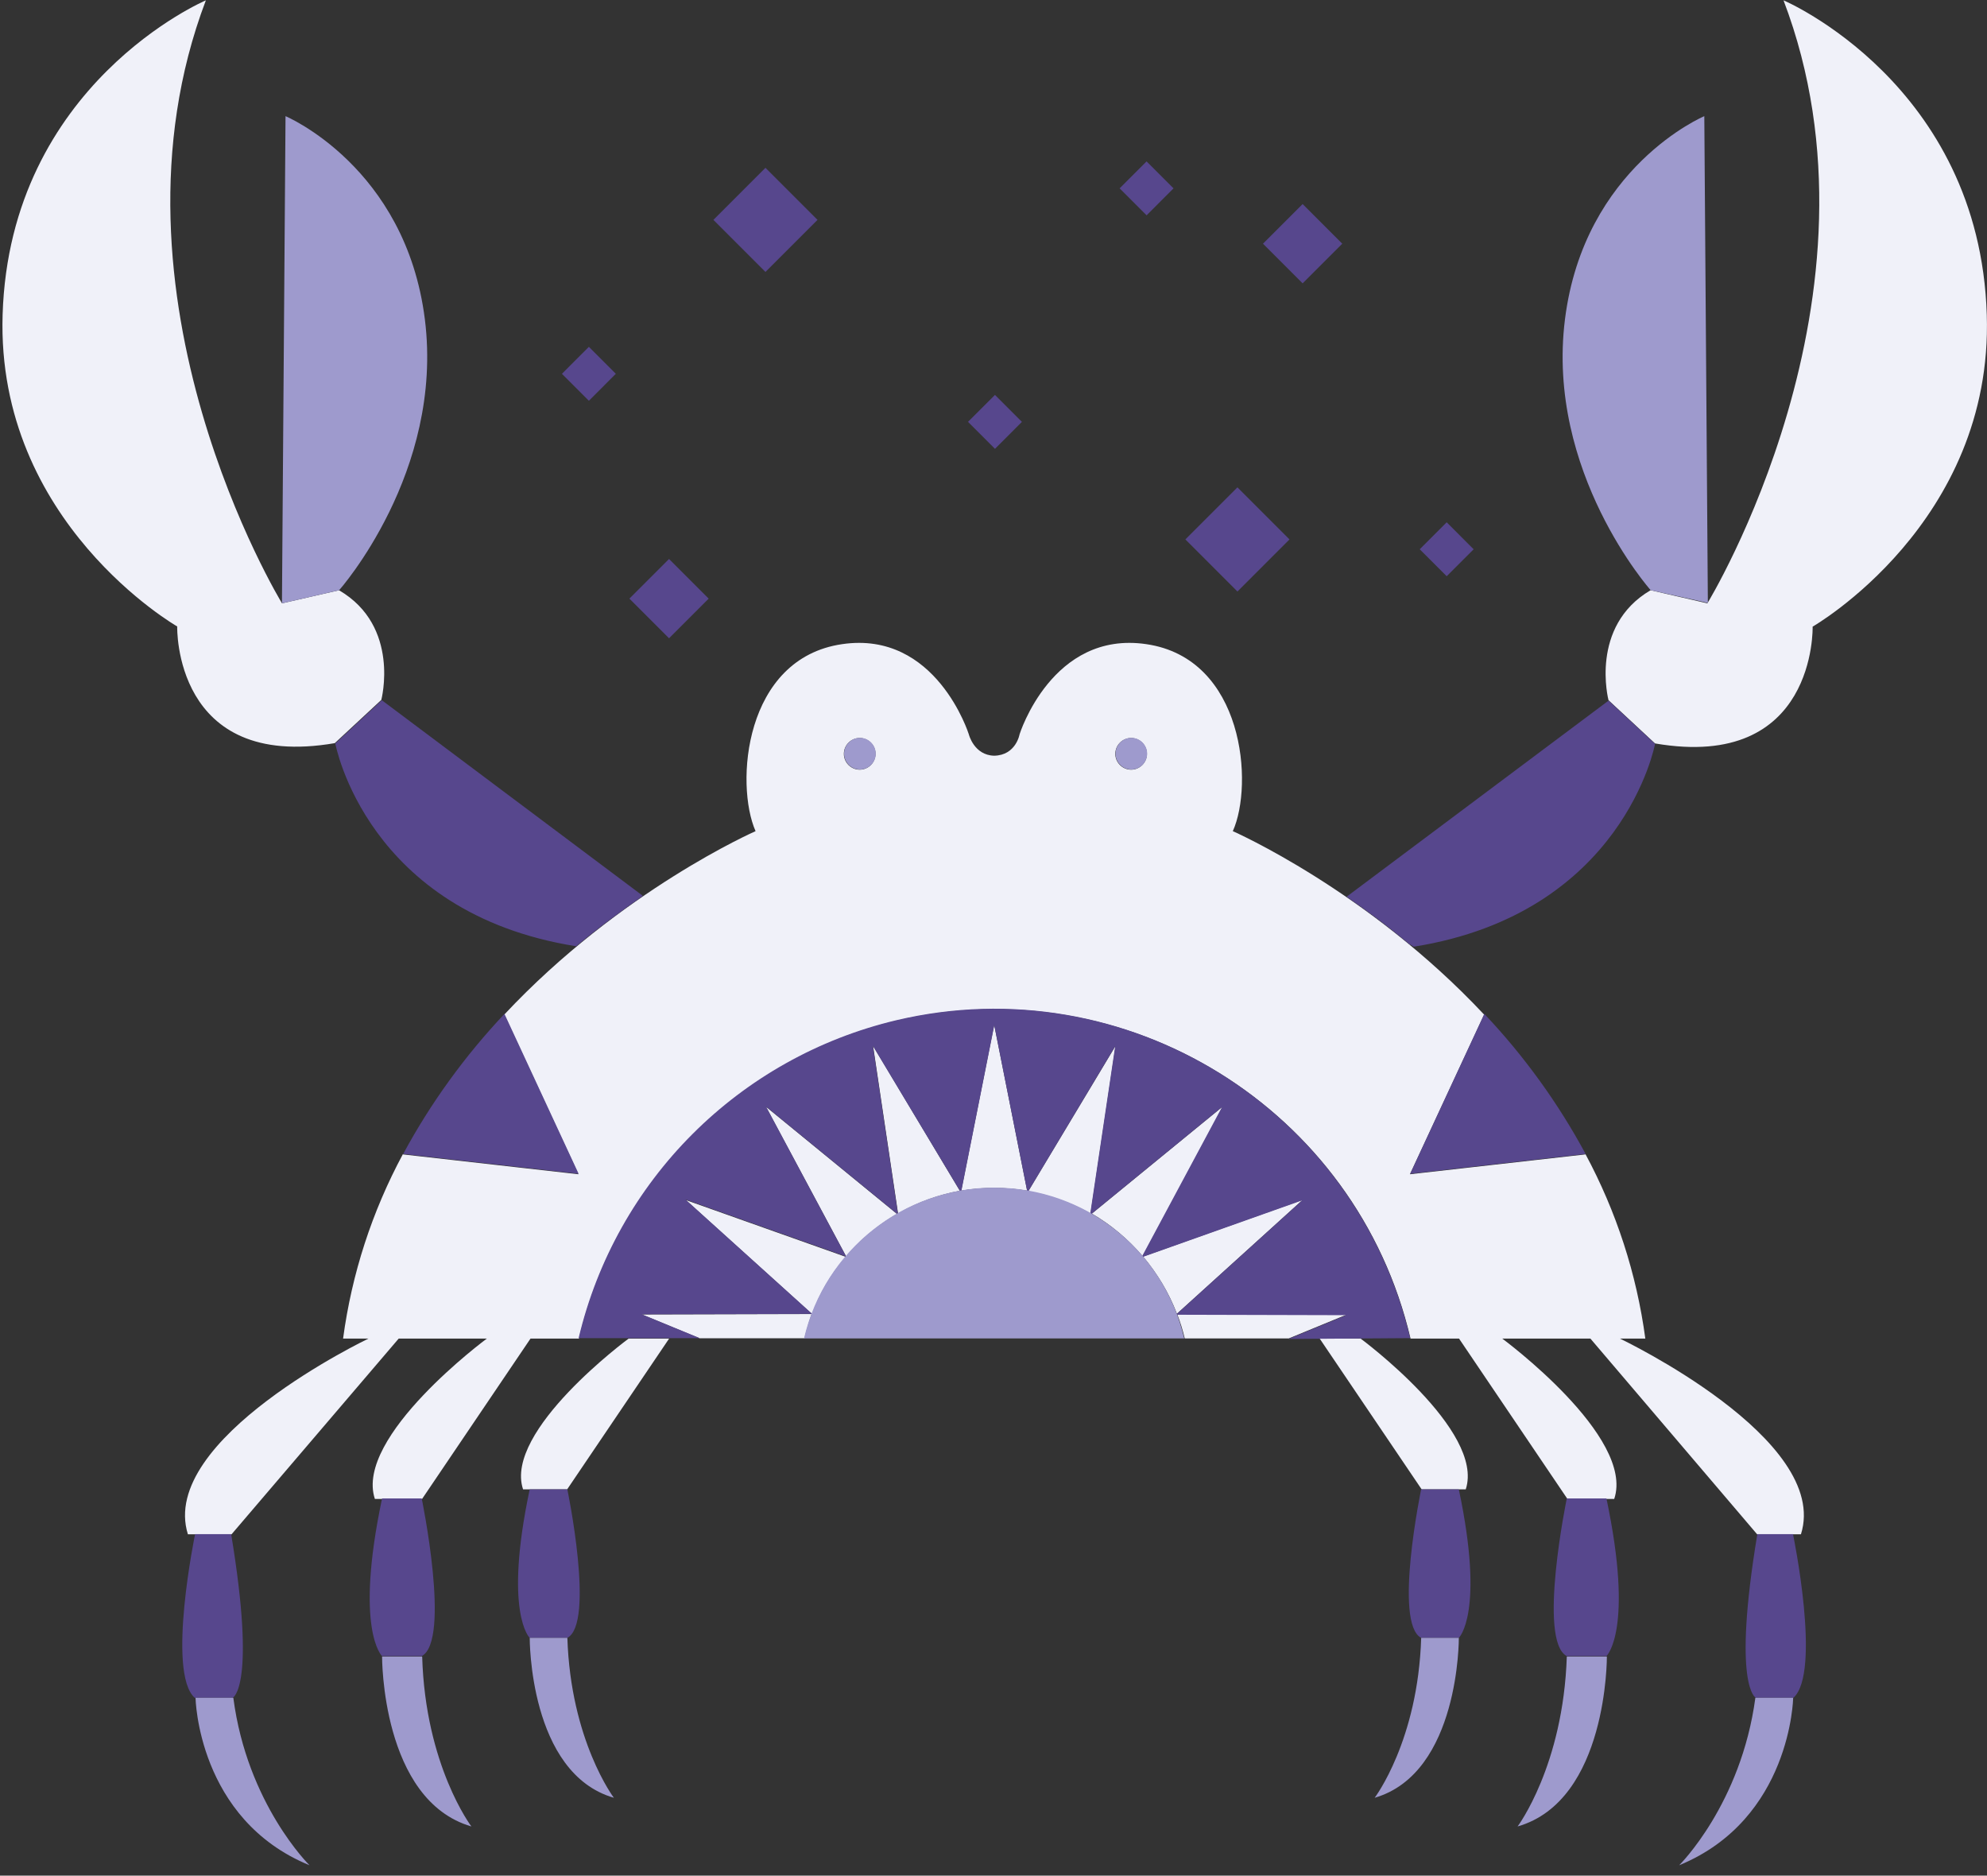 <svg width="89" height="84" viewBox="0 0 89 84" fill="none" xmlns="http://www.w3.org/2000/svg">
<rect x="0" y="0" width="89" height="84" fill="#333333" stroke="none"/>
<path d="M81.19 28.068C81.19 28.068 81.368 34.54 74.13 33.294L72.047 31.358C72.047 31.358 71.178 28.049 73.932 26.433L76.475 27.02C76.475 27.02 84.921 13.227 79.886 0.015C79.886 0.015 88.671 3.746 88.99 14.096C89.29 23.43 81.183 28.068 81.183 28.068H81.19ZM15.194 26.433L12.632 27.02C12.632 27.02 4.206 13.227 9.221 0.015C9.221 0.015 0.436 3.746 0.117 14.096C-0.171 23.411 7.937 28.055 7.937 28.055C7.937 28.055 7.758 34.527 14.996 33.281L17.079 31.346C17.079 31.346 17.948 28.055 15.194 26.439V26.433ZM59.11 59.948L63.678 66.701H65.652C66.521 64.069 60.944 59.948 60.944 59.948H59.11ZM28.157 59.948C28.157 59.948 22.554 64.075 23.429 66.701H25.403L29.971 59.948H28.157ZM80.659 68.713H78.704L71.236 59.948H67.288C67.288 59.948 73.242 64.337 72.303 67.129H70.207L65.352 59.948H63.18C60.765 49.656 50.447 43.286 40.174 45.707C33.115 47.381 27.608 52.888 25.934 59.948H23.762L18.906 67.129H16.791C15.865 64.337 21.806 59.948 21.806 59.948H17.858L10.371 68.713H8.416C7.081 64.445 16.504 59.948 16.504 59.948H15.367C15.756 57.047 16.664 54.255 18.05 51.681V51.7L25.908 52.588L22.586 45.439C27.793 39.874 33.843 37.223 33.843 37.223C32.916 35.128 33.325 29.486 37.721 28.848C41.937 28.228 43.394 32.885 43.394 32.885C43.394 32.885 43.624 33.824 44.531 33.844C45.509 33.824 45.668 32.885 45.668 32.885C45.668 32.885 47.125 28.228 51.342 28.848C55.731 29.486 56.159 35.141 55.219 37.223C55.219 37.223 61.263 39.874 66.476 45.439L63.154 52.588L71.012 51.7V51.681C72.399 54.262 73.306 57.047 73.696 59.948H72.558C72.558 59.948 82.014 64.445 80.666 68.713H80.659ZM39.216 33.761C39.216 33.371 38.896 33.051 38.507 33.051C38.117 33.051 37.797 33.371 37.797 33.761C37.797 34.15 38.117 34.47 38.507 34.47C38.896 34.47 39.216 34.15 39.216 33.761ZM51.373 33.761C51.373 33.371 51.054 33.051 50.664 33.051C50.275 33.051 49.955 33.371 49.955 33.761C49.955 34.15 50.275 34.47 50.664 34.47C51.054 34.47 51.373 34.15 51.373 33.761ZM40.174 54.364L34.309 49.566L37.9 56.268C38.539 55.501 39.324 54.862 40.174 54.364ZM42.998 53.336L39.107 46.845L40.225 54.345C41.081 53.847 42.02 53.508 42.998 53.329V53.336ZM37.88 56.287L30.719 53.744L36.373 58.849C36.711 57.91 37.229 57.035 37.887 56.287H37.88ZM28.745 58.868L31.338 59.935H36.034C36.124 59.565 36.232 59.207 36.354 58.849L28.745 58.868ZM51.182 56.255L54.772 49.553L48.907 54.351C49.764 54.85 50.524 55.489 51.182 56.255ZM51.201 56.274C51.84 57.041 52.357 57.891 52.715 58.836L58.35 53.732L51.201 56.274ZM52.728 58.855C52.868 59.213 52.977 59.565 53.066 59.941H57.724L60.318 58.875L52.728 58.855ZM48.85 54.339L49.968 46.838L46.058 53.348C47.055 53.527 47.994 53.866 48.85 54.345V54.339ZM44.531 53.201C45.029 53.201 45.528 53.24 46.007 53.323L44.531 45.893L43.055 53.323C43.554 53.233 44.052 53.201 44.531 53.201Z" fill="#F0F1F9"/>
<path d="M29.967 28.585L28.191 26.809L29.967 25.033L31.743 26.809L29.967 28.585ZM60.122 10.914L58.346 9.138L56.57 10.914L58.346 12.69L60.122 10.914ZM57.758 24.158L55.426 21.826L53.094 24.158L55.426 26.49L57.758 24.158ZM36.618 9.847L34.286 7.515L31.954 9.847L34.286 12.179L36.618 9.847ZM45.773 18.893L44.566 17.686L43.358 18.893L44.566 20.101L45.773 18.893ZM66.006 24.599L64.799 23.391L63.591 24.599L64.799 25.806L66.006 24.599ZM52.564 8.435L51.357 7.228L50.149 8.435L51.357 9.643L52.564 8.435ZM27.584 16.74L26.377 15.533L25.169 16.74L26.377 17.948L27.584 16.74ZM78.713 68.706C77.576 75.549 78.643 76.034 78.643 76.034H80.33C81.595 74.897 80.311 68.706 80.311 68.706H78.713ZM70.178 67.109C70.178 67.109 68.862 73.472 70.178 74.168H71.954C71.954 74.168 73.2 73.012 71.954 67.109H70.178ZM63.655 66.7C63.655 66.7 62.409 72.693 63.655 73.351H65.342C65.342 73.351 66.517 72.246 65.342 66.7H63.655ZM8.738 68.706C8.738 68.706 7.46 74.891 8.719 76.034H10.424C10.424 76.034 11.491 75.574 10.354 68.706H8.738ZM17.113 67.109C15.867 73.012 17.113 74.168 17.113 74.168H18.889C20.205 73.472 18.889 67.109 18.889 67.109H17.113ZM23.726 66.7C22.55 72.246 23.726 73.351 23.726 73.351H25.412C26.658 72.693 25.412 66.7 25.412 66.7H23.726ZM25.808 42.378C26.837 41.522 27.853 40.781 28.798 40.123L17.101 31.358L15.018 33.294C15.018 33.294 16.404 40.883 25.808 42.378ZM63.144 42.289L63.323 42.398C72.727 40.903 74.132 33.313 74.132 33.313L72.05 31.377L60.314 40.161C61.202 40.768 62.16 41.477 63.138 42.295L63.144 42.289ZM63.163 59.928C60.748 49.655 50.43 43.266 40.157 45.688C33.098 47.361 27.591 52.869 25.917 59.928H31.341L28.747 58.861L36.356 58.842V58.823L30.702 53.718L37.864 56.261L37.883 56.242L34.312 49.559L40.176 54.357L40.215 54.338L39.097 46.838L43.007 53.348H43.058L44.534 45.918L46.009 53.348H46.06L49.951 46.857L48.833 54.357L48.872 54.376L54.736 49.578L51.146 56.28L51.165 56.299L58.327 53.757L52.692 58.861V58.88L60.301 58.9L57.707 59.966L63.163 59.928ZM63.163 52.568L71.021 51.68C69.795 49.406 68.268 47.291 66.485 45.407L63.163 52.568ZM22.595 45.407C20.819 47.291 19.285 49.406 18.059 51.68L25.917 52.568L22.595 45.407Z" fill="#57478D"/>
<path d="M73.936 26.432C73.936 26.432 69.24 21.149 70.096 14.306C70.952 7.464 76.338 5.202 76.338 5.202L76.497 27.001L73.936 26.432ZM15.191 26.432C15.191 26.432 19.887 21.149 19.031 14.306C18.175 7.464 12.789 5.202 12.789 5.202L12.629 27.02L15.191 26.432ZM78.625 76.034C77.986 80.8 75.213 83.534 75.213 83.534C80.228 81.471 80.318 76.034 80.318 76.034H78.631H78.625ZM70.179 74.188C70.019 79.075 67.975 81.797 67.975 81.797C72.013 80.64 71.974 74.188 71.974 74.188H70.179ZM63.656 73.351C63.516 77.957 61.573 80.513 61.573 80.513C65.381 79.407 65.343 73.351 65.343 73.351H63.656ZM8.758 76.034C8.758 76.034 8.847 81.477 13.862 83.534C13.862 83.534 11.07 80.794 10.451 76.034H8.764H8.758ZM17.114 74.188C17.114 74.188 17.076 80.621 21.114 81.797C21.114 81.797 19.05 79.075 18.91 74.188H17.114ZM23.727 73.351C23.727 73.351 23.688 79.414 27.496 80.513C27.496 80.513 25.56 77.951 25.413 73.351H23.727ZM44.528 53.188C40.478 53.188 36.938 55.98 36.012 59.941H53.044C52.118 55.974 48.598 53.188 44.528 53.188ZM37.807 33.754C37.807 34.143 38.127 34.463 38.516 34.463C38.906 34.463 39.226 34.143 39.226 33.754C39.226 33.364 38.906 33.044 38.516 33.044C38.127 33.044 37.807 33.364 37.807 33.754ZM49.965 33.754C49.965 34.143 50.285 34.463 50.674 34.463C51.064 34.463 51.383 34.143 51.383 33.754C51.383 33.364 51.064 33.044 50.674 33.044C50.285 33.044 49.965 33.364 49.965 33.754Z" fill="#9E9ACD"/>
</svg>
